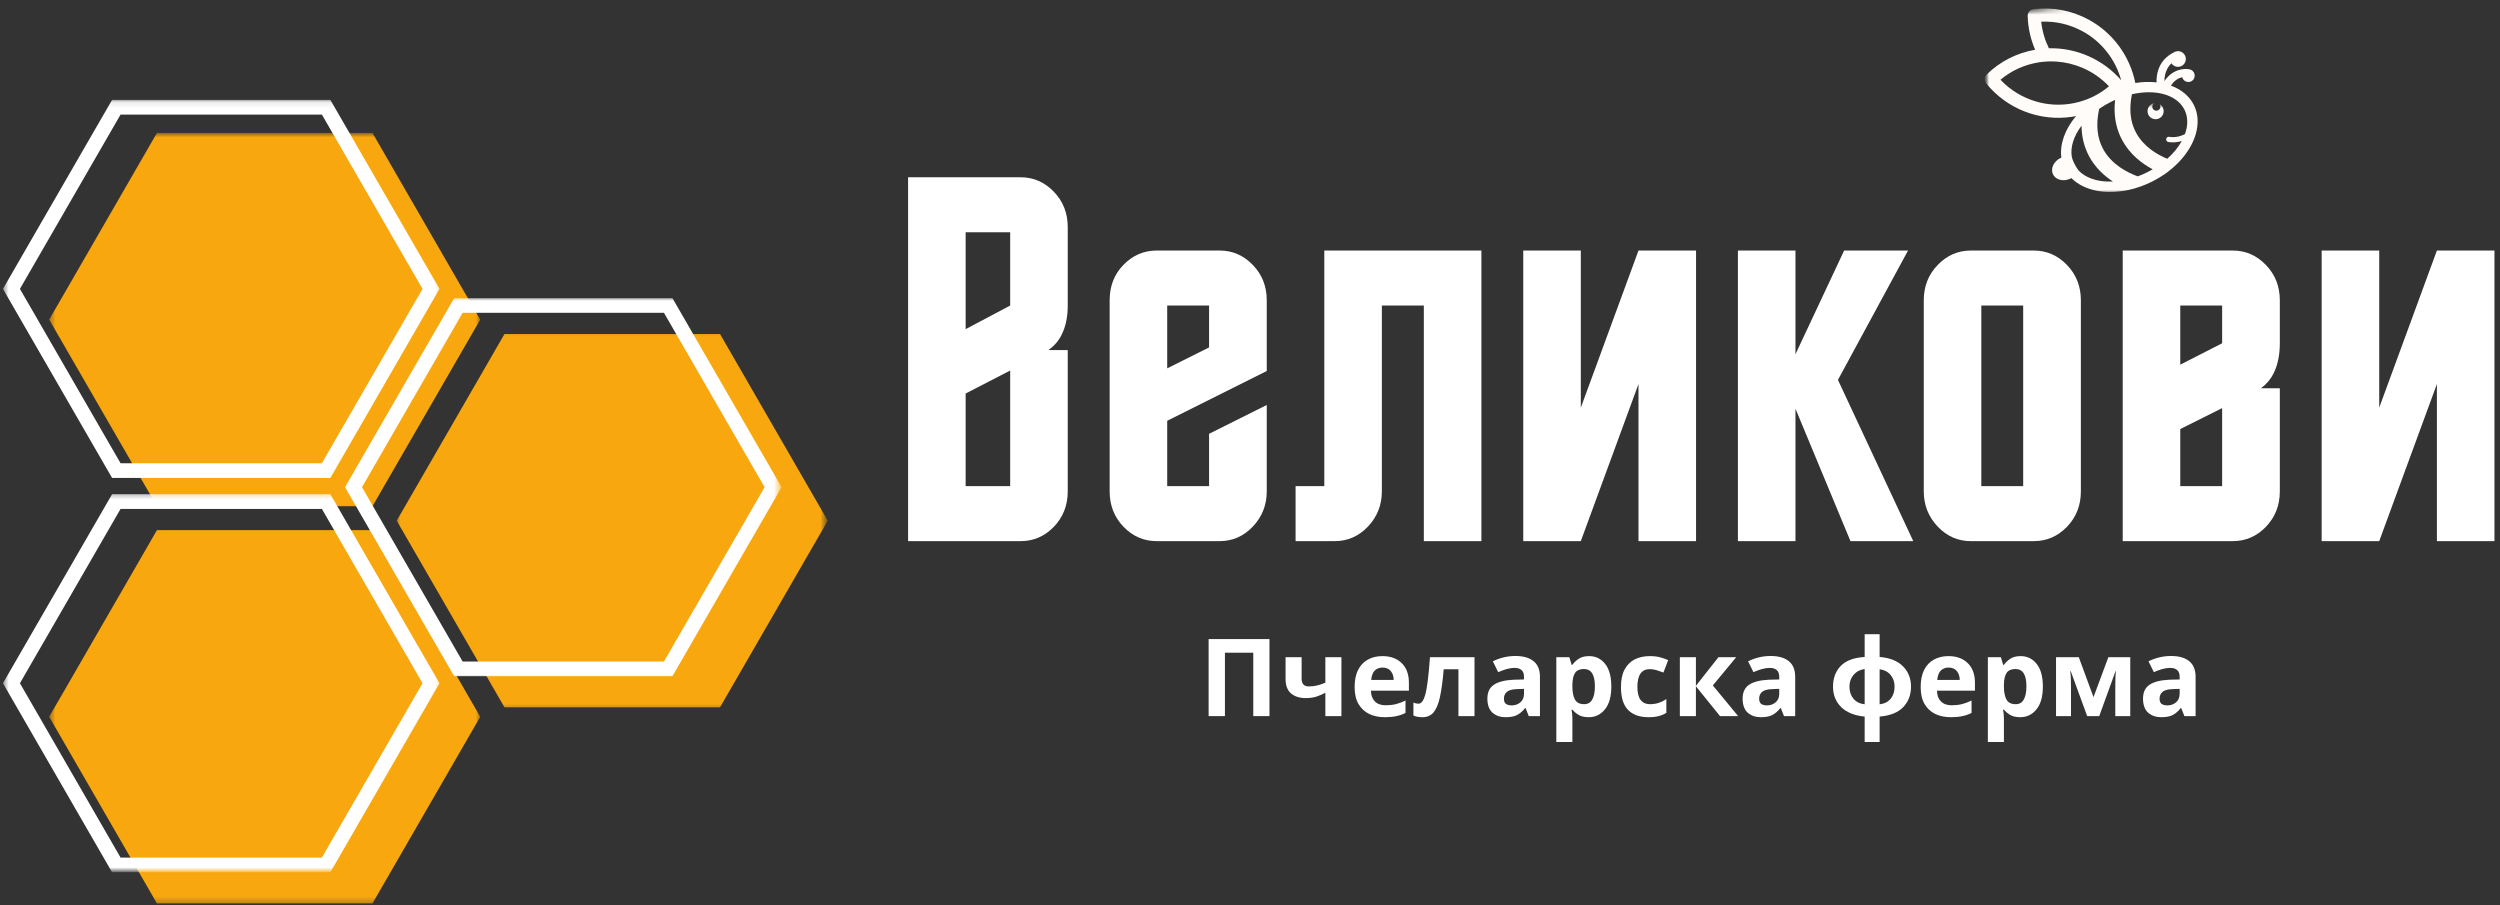 <svg width="428" height="155" viewBox="0 0 428 155" fill="none" xmlns="http://www.w3.org/2000/svg">
<rect x="0" y="0" width="428" height="155" fill="#333333" stroke="none"/>
<mask id="mask0_35_159" style="mask-type:luminance" maskUnits="userSpaceOnUse" x="8" y="22" width="75" height="65">
<path d="M8.417 22.755H82.333V87H8.417V22.755Z" fill="white"/>
</mask>
<g mask="url(#mask0_35_159)">
<path d="M63.766 22.76H26.87L8.422 54.714L26.87 86.672H63.766L82.219 54.714L63.766 22.76Z" fill="#F8A70E"/>
</g>
<mask id="mask1_35_159" style="mask-type:luminance" maskUnits="userSpaceOnUse" x="67" y="56" width="75" height="66">
<path d="M67.667 56.333H141.417V121.667H67.667V56.333Z" fill="white"/>
</mask>
<g mask="url(#mask1_35_159)">
<path d="M123.266 57.182H86.37L67.917 89.141L86.37 121.094H123.266L141.714 89.141L123.266 57.182Z" fill="#F8A70E"/>
</g>
<mask id="mask2_35_159" style="mask-type:luminance" maskUnits="userSpaceOnUse" x="8" y="89" width="75" height="66">
<path d="M8.417 89.667H82.333V154.755H8.417V89.667Z" fill="white"/>
</mask>
<g mask="url(#mask2_35_159)">
<path d="M63.766 90.76H26.87L8.422 122.714L26.87 154.667H63.766L82.219 122.714L63.766 90.76Z" fill="#F8A70E"/>
</g>
<mask id="mask3_35_159" style="mask-type:luminance" maskUnits="userSpaceOnUse" x="0" y="17" width="76" height="66">
<path d="M0.505 17.094H75.667V83H0.505V17.094Z" fill="white"/>
</mask>
<g mask="url(#mask3_35_159)">
<path d="M56.557 81.823H19.188L0.505 49.458L19.188 17.099H56.557L75.24 49.458L56.557 81.823ZM20.641 79.307H55.104L72.339 49.458L55.104 19.615H20.641L3.412 49.458L20.641 79.307Z" fill="white"/>
</g>
<mask id="mask4_35_159" style="mask-type:luminance" maskUnits="userSpaceOnUse" x="58" y="51" width="76" height="66">
<path d="M58.333 51H133.505V116.333H58.333V51Z" fill="white"/>
</mask>
<g mask="url(#mask4_35_159)">
<path d="M115.12 115.766H77.755L59.068 83.406L77.755 51.042H115.12L133.807 83.406L115.12 115.766ZM79.203 113.25H113.672L130.901 83.406L113.672 53.557H79.203L61.974 83.406L79.203 113.25Z" fill="white"/>
</g>
<mask id="mask5_35_159" style="mask-type:luminance" maskUnits="userSpaceOnUse" x="0" y="84" width="76" height="66">
<path d="M0.505 84.333H75.667V149.094H0.505V84.333Z" fill="white"/>
</mask>
<g mask="url(#mask5_35_159)">
<path d="M56.557 149.333H19.188L0.505 116.969L19.188 84.609H56.557L75.24 116.969L56.557 149.333ZM20.641 146.818H55.104L72.339 116.969L55.104 87.125H20.641L3.412 116.969L20.641 146.818Z" fill="white"/>
</g>
<mask id="mask6_35_159" style="mask-type:luminance" maskUnits="userSpaceOnUse" x="339" y="0" width="38" height="34">
<path d="M339.667 0.333H377V33.667H339.667V0.333Z" fill="white"/>
</mask>
<g mask="url(#mask6_35_159)">
<mask id="mask7_35_159" style="mask-type:luminance" maskUnits="userSpaceOnUse" x="338" y="-1" width="41" height="37">
<path d="M338.771 2.125L375.667 -0.698L378.182 32.203L341.292 35.031L338.771 2.125Z" fill="white"/>
</mask>
<g mask="url(#mask7_35_159)">
<mask id="mask8_35_159" style="mask-type:luminance" maskUnits="userSpaceOnUse" x="338" y="-1" width="41" height="37">
<path d="M338.771 2.125L375.667 -0.698L378.182 32.203L341.292 35.031L338.771 2.125Z" fill="white"/>
</mask>
<g mask="url(#mask8_35_159)">
<path d="M373.995 18.802C374.604 20.047 374.594 21.49 374.068 22.943C372.708 23.693 371.458 23.438 371.396 23.427C371.151 23.375 370.911 23.526 370.859 23.766C370.802 24.011 370.953 24.25 371.198 24.307C371.26 24.318 372.271 24.526 373.521 24.141C372.932 25.208 372.094 26.245 371.036 27.182C369.312 26.469 367.01 25.125 365.719 22.761C364.963 21.391 364.635 19.802 364.739 18.021C364.771 17.417 364.849 16.787 364.984 16.136C365.219 16.078 365.453 16.031 365.687 15.995C368.229 15.542 370.573 15.859 372.203 16.875C372.984 17.354 373.599 18.005 373.995 18.802ZM367.526 29.531C367.015 29.787 366.495 30.005 365.979 30.193C364.224 29.552 361.51 28.177 360.068 25.537C359.021 23.63 358.792 21.318 359.375 18.646C359.713 18.406 360.068 18.177 360.437 17.958C360.797 17.75 361.167 17.547 361.552 17.359C361.734 17.271 361.917 17.182 362.099 17.104C362.062 17.448 362.042 17.787 362.026 18.115C361.937 20.302 362.385 22.292 363.354 24.057C364.661 26.448 366.698 28 368.547 28.99C368.219 29.177 367.88 29.359 367.526 29.531ZM358.12 30.604C357.203 30.281 356.427 29.802 355.833 29.167C355.276 28.427 354.812 27.438 354.687 26.833C354.417 25.156 355.042 23.266 356.359 21.521C356.375 23.464 356.823 25.234 357.698 26.833C358.739 28.734 360.239 30.104 361.739 31.078C360.411 31.146 359.177 30.984 358.12 30.604ZM348.651 17.401C346.318 16.734 344.172 15.453 342.479 13.651C344.37 12.068 346.651 11.042 349.125 10.662C349.333 10.63 349.547 10.609 349.755 10.583C349.812 10.578 349.864 10.578 349.922 10.568C350.099 10.552 350.276 10.537 350.458 10.531C350.51 10.526 350.562 10.526 350.614 10.521C350.797 10.516 350.974 10.511 351.156 10.511C351.208 10.511 351.265 10.516 351.323 10.516C351.479 10.516 351.63 10.526 351.786 10.531C351.885 10.537 351.984 10.537 352.083 10.542C353.604 10.651 355.088 11.005 356.484 11.599C358.193 12.323 359.755 13.401 361.057 14.776C360.693 15.078 360.312 15.365 359.922 15.63C359.719 15.761 359.515 15.891 359.307 16.016C359.245 16.052 359.182 16.094 359.12 16.13C358.87 16.271 358.609 16.412 358.349 16.542C358.083 16.672 357.807 16.792 357.526 16.906C357.453 16.938 357.37 16.969 357.297 17C356.375 17.354 355.411 17.62 354.406 17.771C352.458 18.062 350.5 17.932 348.651 17.401ZM349.458 3.714C351.922 3.599 354.354 4.162 356.557 5.37C359.828 7.151 362.182 10.214 363.146 13.74C360.052 10.172 355.505 8.167 350.828 8.266C350.807 8.266 350.792 8.266 350.771 8.266C350.078 6.854 349.625 5.313 349.458 3.714ZM375.114 11.958C375.068 11.927 375.01 11.901 374.948 11.891C373.937 11.646 371.901 11.839 370.547 13.896C370.562 12.354 371.156 11.401 371.755 10.839C372.125 11.396 372.849 11.609 373.463 11.307C374.13 10.984 374.406 10.177 374.078 9.51C373.75 8.839 372.948 8.568 372.281 8.896C372.229 8.922 372.177 8.953 372.13 8.99C371.182 9.438 369.125 10.812 369.198 14.104C368.052 13.979 366.828 14.005 365.568 14.208C364.656 9.651 361.765 5.651 357.635 3.391C354.703 1.792 351.417 1.161 348.125 1.573C347.547 1.641 347.125 2.135 347.14 2.719C347.187 4.74 347.635 6.698 348.411 8.516C345.26 9.068 342.401 10.526 340.12 12.755C339.703 13.162 339.667 13.812 340.031 14.266C343.557 18.646 349.198 20.839 354.75 19.99C354.974 19.958 355.193 19.917 355.417 19.87C353.536 22.104 352.599 24.667 352.901 26.979C352.864 27 352.823 27.011 352.781 27.031C351.583 27.62 351 28.886 351.479 29.859C351.958 30.828 353.312 31.146 354.515 30.557C354.552 30.537 354.588 30.511 354.625 30.49C356.76 32.641 360.51 33.386 364.484 32.505C365.755 32.224 367.047 31.771 368.323 31.146L368.396 31.109C369.146 30.74 369.849 30.323 370.505 29.875C371.411 29.255 372.229 28.562 372.943 27.828C375.89 24.797 377.073 20.995 375.609 18.011C374.833 16.438 373.432 15.307 371.667 14.662C372.271 13.719 373.005 13.349 373.594 13.219C373.713 13.667 374.104 14.005 374.588 14.037C375.193 14.068 375.708 13.609 375.739 13.005C375.765 12.547 375.505 12.141 375.114 11.958Z" fill="#FFFCF9"/>
</g>
</g>
</g>
<mask id="mask9_35_159" style="mask-type:luminance" maskUnits="userSpaceOnUse" x="366" y="17" width="6" height="5">
<path d="M366.333 17.667H371.667V21.667H366.333V17.667Z" fill="white"/>
</mask>
<g mask="url(#mask9_35_159)">
<mask id="mask10_35_159" style="mask-type:luminance" maskUnits="userSpaceOnUse" x="338" y="-1" width="41" height="37">
<path d="M338.771 2.125L375.667 -0.698L378.182 32.203L341.292 35.031L338.771 2.125Z" fill="white"/>
</mask>
<g mask="url(#mask10_35_159)">
<mask id="mask11_35_159" style="mask-type:luminance" maskUnits="userSpaceOnUse" x="338" y="-1" width="41" height="37">
<path d="M338.771 2.125L375.667 -0.698L378.182 32.203L341.292 35.031L338.771 2.125Z" fill="white"/>
</mask>
<g mask="url(#mask11_35_159)">
<path d="M370.276 18.422C370.615 19.104 370.333 19.932 369.646 20.271C368.964 20.604 368.135 20.323 367.797 19.641C367.464 18.953 367.745 18.125 368.427 17.792C368.542 17.734 368.651 17.698 368.766 17.677C368.49 17.87 368.385 18.245 368.537 18.557C368.708 18.901 369.125 19.047 369.474 18.875C369.818 18.708 369.964 18.287 369.792 17.943C369.771 17.901 369.75 17.865 369.724 17.833C369.953 17.964 370.151 18.167 370.276 18.422Z" fill="#FFFCF9"/>
</g>
</g>
</g>
<path d="M155.464 92.642V30.35H174.735C176.943 30.35 178.839 31.178 180.422 32.83C182.006 34.47 182.797 36.486 182.797 38.871V52.309C182.797 54.283 182.443 55.955 181.735 57.33C181.245 58.345 180.495 59.215 179.485 59.934H182.797V84.121C182.797 86.512 182.006 88.533 180.422 90.184C178.839 91.824 176.943 92.642 174.735 92.642H155.464ZM172.943 52.309V39.767H165.318V56.35L172.943 52.309ZM172.943 63.434L165.318 67.371V83.225H172.943V63.434Z" fill="white"/>
<path d="M189.972 51.413C189.972 48.97 190.764 46.944 192.347 45.33C193.931 43.705 195.826 42.892 198.035 42.892H208.806C211.014 42.892 212.91 43.72 214.493 45.371C216.076 47.012 216.868 49.028 216.868 51.413V63.517L199.826 72.038V83.225H206.993V74.267L216.868 69.33V84.121C216.868 86.455 216.076 88.465 214.493 90.142C212.91 91.809 211.014 92.642 208.806 92.642H198.035C195.826 92.642 193.931 91.824 192.347 90.184C190.764 88.533 189.972 86.512 189.972 84.121V51.413ZM206.993 59.475V52.309H199.826V63.059L206.993 59.475Z" fill="white"/>
<path d="M253.615 42.892V92.642H243.761V52.309H236.574V84.121C236.574 86.455 235.782 88.465 234.199 90.142C232.615 91.809 230.72 92.642 228.511 92.642H221.803V83.225H226.72V42.892H253.615Z" fill="white"/>
<path d="M270.635 69.788L280.51 42.892H290.364V92.642H280.51V65.746L270.635 92.642H260.781V42.892H270.635V69.788Z" fill="white"/>
<path d="M297.53 92.642V42.892H307.384V60.642L315.717 42.892H326.655L314.655 65.038L327.551 92.642H316.801L307.384 69.975V92.642H297.53Z" fill="white"/>
<path d="M356.245 51.413V84.121C356.245 86.512 355.453 88.533 353.87 90.184C352.286 91.824 350.391 92.642 348.182 92.642H337.411C335.203 92.642 333.307 91.809 331.724 90.142C330.141 88.465 329.349 86.455 329.349 84.121V51.413C329.349 49.028 330.141 47.012 331.724 45.371C333.307 43.72 335.203 42.892 337.411 42.892H348.182C350.391 42.892 352.286 43.72 353.87 45.371C355.453 47.012 356.245 49.028 356.245 51.413ZM346.37 83.225V52.309H339.203V83.225H346.37Z" fill="white"/>
<path d="M363.409 92.642V42.892H382.242C384.451 42.892 386.346 43.72 387.93 45.371C389.513 47.012 390.305 49.028 390.305 51.413V58.767C390.305 60.798 389.94 62.528 389.221 63.955C388.747 64.913 388.034 65.757 387.076 66.475H390.305V84.121C390.305 86.512 389.513 88.533 387.93 90.184C386.346 91.824 384.451 92.642 382.242 92.642H363.409ZM380.43 58.767V52.309H373.263V62.434L380.43 58.767ZM380.43 69.871L373.263 73.455V83.225H380.43V69.871Z" fill="white"/>
<path d="M407.323 69.788L417.198 42.892H427.052V92.642H417.198V65.746L407.323 92.642H397.469V42.892H407.323V69.788Z" fill="white"/>
<path d="M206.916 122.597V109.41H217.333V122.597H214.562V111.743H209.708V122.597H206.916Z" fill="white"/>
<path d="M222.839 112.514V116.201C222.839 117.076 223.246 117.514 224.069 117.514C224.595 117.514 225.079 117.462 225.527 117.347C225.985 117.238 226.444 117.076 226.902 116.868V112.514H229.652V122.597H226.902V118.597C226.47 118.837 225.975 119.05 225.423 119.243C224.865 119.425 224.24 119.514 223.548 119.514C222.506 119.514 221.662 119.253 221.027 118.722C220.402 118.18 220.089 117.363 220.089 116.264V112.514H222.839Z" fill="white"/>
<path d="M236.663 112.326C238.064 112.326 239.169 112.733 239.976 113.535C240.794 114.326 241.205 115.451 241.205 116.91V118.243H234.705C234.715 119.024 234.939 119.634 235.372 120.076C235.814 120.524 236.424 120.743 237.205 120.743C237.84 120.743 238.424 120.68 238.955 120.555C239.497 120.42 240.049 120.212 240.622 119.93V122.055C240.122 122.305 239.601 122.488 239.059 122.597C238.517 122.722 237.856 122.785 237.08 122.785C236.064 122.785 235.169 122.597 234.392 122.222C233.627 121.847 233.023 121.285 232.58 120.535C232.132 119.774 231.913 118.805 231.913 117.639C231.913 116.462 232.106 115.483 232.497 114.701C232.898 113.91 233.455 113.321 234.163 112.93C234.882 112.529 235.715 112.326 236.663 112.326ZM236.684 114.285C236.142 114.285 235.695 114.462 235.351 114.805C235.017 115.154 234.814 115.691 234.747 116.41H238.601C238.601 115.816 238.439 115.316 238.122 114.91C237.799 114.493 237.32 114.285 236.684 114.285Z" fill="white"/>
<path d="M252.435 122.597H249.685V114.576H247.164C246.997 116.55 246.779 118.139 246.518 119.347C246.253 120.545 245.883 121.42 245.414 121.972C244.94 122.514 244.315 122.785 243.539 122.785C242.898 122.785 242.378 122.686 241.977 122.493V120.285C242.253 120.41 242.549 120.472 242.872 120.472C243.081 120.472 243.273 120.363 243.456 120.139C243.648 119.92 243.831 119.524 243.997 118.951C244.164 118.368 244.31 117.555 244.435 116.514C244.57 115.472 244.695 114.139 244.81 112.514H252.435V122.597Z" fill="white"/>
<path d="M259.452 112.305C260.796 112.305 261.832 112.608 262.556 113.201C263.275 113.785 263.64 114.675 263.64 115.868V122.597H261.723L261.181 121.222H261.098C260.666 121.764 260.207 122.16 259.723 122.41C259.249 122.66 258.598 122.785 257.765 122.785C256.858 122.785 256.108 122.529 255.515 122.014C254.931 121.488 254.64 120.68 254.64 119.597C254.64 118.514 255.015 117.722 255.765 117.222C256.515 116.722 257.64 116.441 259.14 116.368L260.91 116.326V115.868C260.91 115.342 260.77 114.962 260.494 114.722C260.212 114.472 259.827 114.347 259.327 114.347C258.837 114.347 258.358 114.42 257.89 114.555C257.416 114.696 256.952 114.868 256.494 115.076L255.577 113.222C256.103 112.946 256.702 112.722 257.369 112.555C258.035 112.389 258.728 112.305 259.452 112.305ZM260.91 117.93L259.827 117.972C258.936 117.988 258.317 118.149 257.973 118.451C257.64 118.743 257.473 119.128 257.473 119.597C257.473 120.029 257.587 120.337 257.827 120.514C258.077 120.68 258.4 120.764 258.806 120.764C259.39 120.764 259.879 120.592 260.285 120.243C260.702 119.899 260.91 119.404 260.91 118.764V117.93Z" fill="white"/>
<path d="M272.047 112.326C273.182 112.326 274.099 112.774 274.797 113.66C275.505 114.535 275.859 115.826 275.859 117.535C275.859 119.259 275.489 120.566 274.755 121.451C274.031 122.342 273.109 122.785 271.984 122.785C271.26 122.785 270.682 122.649 270.255 122.389C269.823 122.128 269.468 121.826 269.192 121.493H269.047C269.14 122.009 269.192 122.503 269.192 122.972V127.035H266.442V112.514H268.672L269.067 113.826H269.192C269.468 113.425 269.828 113.076 270.276 112.785C270.734 112.483 271.323 112.326 272.047 112.326ZM271.172 114.535C270.463 114.535 269.953 114.759 269.651 115.201C269.359 115.649 269.203 116.321 269.192 117.222V117.514C269.192 118.488 269.338 119.238 269.63 119.764C269.922 120.295 270.448 120.555 271.213 120.555C271.838 120.555 272.297 120.295 272.588 119.764C272.89 119.238 273.047 118.483 273.047 117.493C273.047 115.524 272.422 114.535 271.172 114.535Z" fill="white"/>
<path d="M282.217 122.785C280.717 122.785 279.556 122.378 278.738 121.555C277.915 120.722 277.509 119.41 277.509 117.618C277.509 116.384 277.717 115.384 278.134 114.618C278.551 113.842 279.124 113.264 279.863 112.889C280.613 112.514 281.473 112.326 282.447 112.326C283.139 112.326 283.738 112.399 284.238 112.535C284.749 112.675 285.202 112.837 285.592 113.014L284.78 115.139C284.348 114.972 283.947 114.837 283.572 114.722C283.197 114.613 282.822 114.555 282.447 114.555C281.03 114.555 280.322 115.571 280.322 117.597C280.322 118.613 280.509 119.363 280.884 119.847C281.259 120.321 281.78 120.555 282.447 120.555C283.03 120.555 283.54 120.483 283.988 120.326C284.431 120.175 284.863 119.962 285.28 119.68V122.035C284.863 122.3 284.415 122.488 283.947 122.597C283.488 122.722 282.91 122.785 282.217 122.785Z" fill="white"/>
<path d="M294.194 112.514H297.236L293.236 117.347L297.569 122.597H294.465L290.34 117.493V122.597H287.59V112.514H290.34V117.41L294.194 112.514Z" fill="white"/>
<path d="M303.149 112.305C304.492 112.305 305.529 112.608 306.253 113.201C306.971 113.785 307.336 114.675 307.336 115.868V122.597H305.419L304.878 121.222H304.794C304.362 121.764 303.904 122.16 303.419 122.41C302.945 122.66 302.294 122.785 301.461 122.785C300.555 122.785 299.805 122.529 299.211 122.014C298.628 121.488 298.336 120.68 298.336 119.597C298.336 118.514 298.711 117.722 299.461 117.222C300.211 116.722 301.336 116.441 302.836 116.368L304.607 116.326V115.868C304.607 115.342 304.466 114.962 304.19 114.722C303.909 114.472 303.524 114.347 303.024 114.347C302.534 114.347 302.055 114.42 301.586 114.555C301.112 114.696 300.649 114.868 300.19 115.076L299.274 113.222C299.8 112.946 300.399 112.722 301.065 112.555C301.732 112.389 302.425 112.305 303.149 112.305ZM304.607 117.93L303.524 117.972C302.633 117.988 302.013 118.149 301.669 118.451C301.336 118.743 301.169 119.128 301.169 119.597C301.169 120.029 301.284 120.337 301.524 120.514C301.774 120.68 302.096 120.764 302.503 120.764C303.086 120.764 303.576 120.592 303.982 120.243C304.399 119.899 304.607 119.404 304.607 118.764V117.93Z" fill="white"/>
<path d="M321.791 108.576V112.472C323.526 112.613 324.854 113.139 325.771 114.055C326.698 114.972 327.166 116.139 327.166 117.555C327.166 118.972 326.713 120.149 325.812 121.076C324.922 121.993 323.583 122.529 321.791 122.68V127.035H319.229V122.68C317.489 122.514 316.151 121.972 315.208 121.055C314.276 120.128 313.812 118.962 313.812 117.555C313.812 116.113 314.25 114.93 315.125 114.014C316.01 113.097 317.38 112.587 319.229 112.472V108.576H321.791ZM319.229 114.535C318.437 114.649 317.802 114.983 317.333 115.535C316.859 116.092 316.625 116.764 316.625 117.555C316.625 118.378 316.854 119.066 317.312 119.618C317.771 120.16 318.406 120.483 319.229 120.576V114.535ZM321.791 114.576V120.576C322.609 120.483 323.239 120.16 323.687 119.618C324.13 119.066 324.354 118.378 324.354 117.555C324.354 116.764 324.125 116.097 323.666 115.555C323.208 115.003 322.583 114.675 321.791 114.576Z" fill="white"/>
<path d="M333.57 112.326C334.971 112.326 336.076 112.733 336.883 113.535C337.701 114.326 338.112 115.451 338.112 116.91V118.243H331.612C331.622 119.024 331.846 119.634 332.279 120.076C332.721 120.524 333.331 120.743 334.112 120.743C334.747 120.743 335.331 120.68 335.862 120.555C336.404 120.42 336.956 120.212 337.529 119.93V122.055C337.029 122.305 336.508 122.488 335.966 122.597C335.424 122.722 334.763 122.785 333.987 122.785C332.971 122.785 332.076 122.597 331.299 122.222C330.534 121.847 329.93 121.285 329.487 120.535C329.039 119.774 328.82 118.805 328.82 117.639C328.82 116.462 329.013 115.483 329.404 114.701C329.805 113.91 330.362 113.321 331.07 112.93C331.789 112.529 332.622 112.326 333.57 112.326ZM333.591 114.285C333.049 114.285 332.602 114.462 332.258 114.805C331.924 115.154 331.721 115.691 331.654 116.41H335.508C335.508 115.816 335.346 115.316 335.029 114.91C334.706 114.493 334.227 114.285 333.591 114.285Z" fill="white"/>
<path d="M345.925 112.326C347.061 112.326 347.977 112.774 348.675 113.66C349.383 114.535 349.738 115.826 349.738 117.535C349.738 119.259 349.368 120.566 348.633 121.451C347.909 122.342 346.988 122.785 345.863 122.785C345.139 122.785 344.561 122.649 344.133 122.389C343.701 122.128 343.347 121.826 343.071 121.493H342.925C343.019 122.009 343.071 122.503 343.071 122.972V127.035H340.321V112.514H342.55L342.946 113.826H343.071C343.347 113.425 343.706 113.076 344.154 112.785C344.613 112.483 345.201 112.326 345.925 112.326ZM345.05 114.535C344.342 114.535 343.831 114.759 343.529 115.201C343.238 115.649 343.081 116.321 343.071 117.222V117.514C343.071 118.488 343.217 119.238 343.508 119.764C343.8 120.295 344.326 120.555 345.092 120.555C345.717 120.555 346.175 120.295 346.467 119.764C346.769 119.238 346.925 118.483 346.925 117.493C346.925 115.524 346.3 114.535 345.05 114.535Z" fill="white"/>
<path d="M364.7 112.514V122.597H362.138V117.66C362.138 117.16 362.143 116.68 362.158 116.222C362.169 115.753 362.2 115.316 362.242 114.91H362.179L359.388 122.597H357.325L354.513 114.91H354.429C354.481 115.316 354.518 115.743 354.533 116.201C354.544 116.66 354.554 117.17 354.554 117.722V122.597H351.992V112.514H355.888L358.408 119.347L360.95 112.514H364.7Z" fill="white"/>
<path d="M371.699 112.305C373.043 112.305 374.079 112.608 374.803 113.201C375.522 113.785 375.886 114.675 375.886 115.868V122.597H373.97L373.428 121.222H373.345C372.912 121.764 372.454 122.16 371.97 122.41C371.496 122.66 370.845 122.785 370.011 122.785C369.105 122.785 368.355 122.529 367.761 122.014C367.178 121.488 366.886 120.68 366.886 119.597C366.886 118.514 367.261 117.722 368.011 117.222C368.761 116.722 369.886 116.441 371.386 116.368L373.157 116.326V115.868C373.157 115.342 373.017 114.962 372.741 114.722C372.459 114.472 372.074 114.347 371.574 114.347C371.084 114.347 370.605 114.42 370.136 114.555C369.662 114.696 369.199 114.868 368.741 115.076L367.824 113.222C368.35 112.946 368.949 112.722 369.616 112.555C370.282 112.389 370.975 112.305 371.699 112.305ZM373.157 117.93L372.074 117.972C371.183 117.988 370.563 118.149 370.22 118.451C369.886 118.743 369.72 119.128 369.72 119.597C369.72 120.029 369.834 120.337 370.074 120.514C370.324 120.68 370.647 120.764 371.053 120.764C371.636 120.764 372.126 120.592 372.532 120.243C372.949 119.899 373.157 119.404 373.157 118.764V117.93Z" fill="white"/>
</svg>
